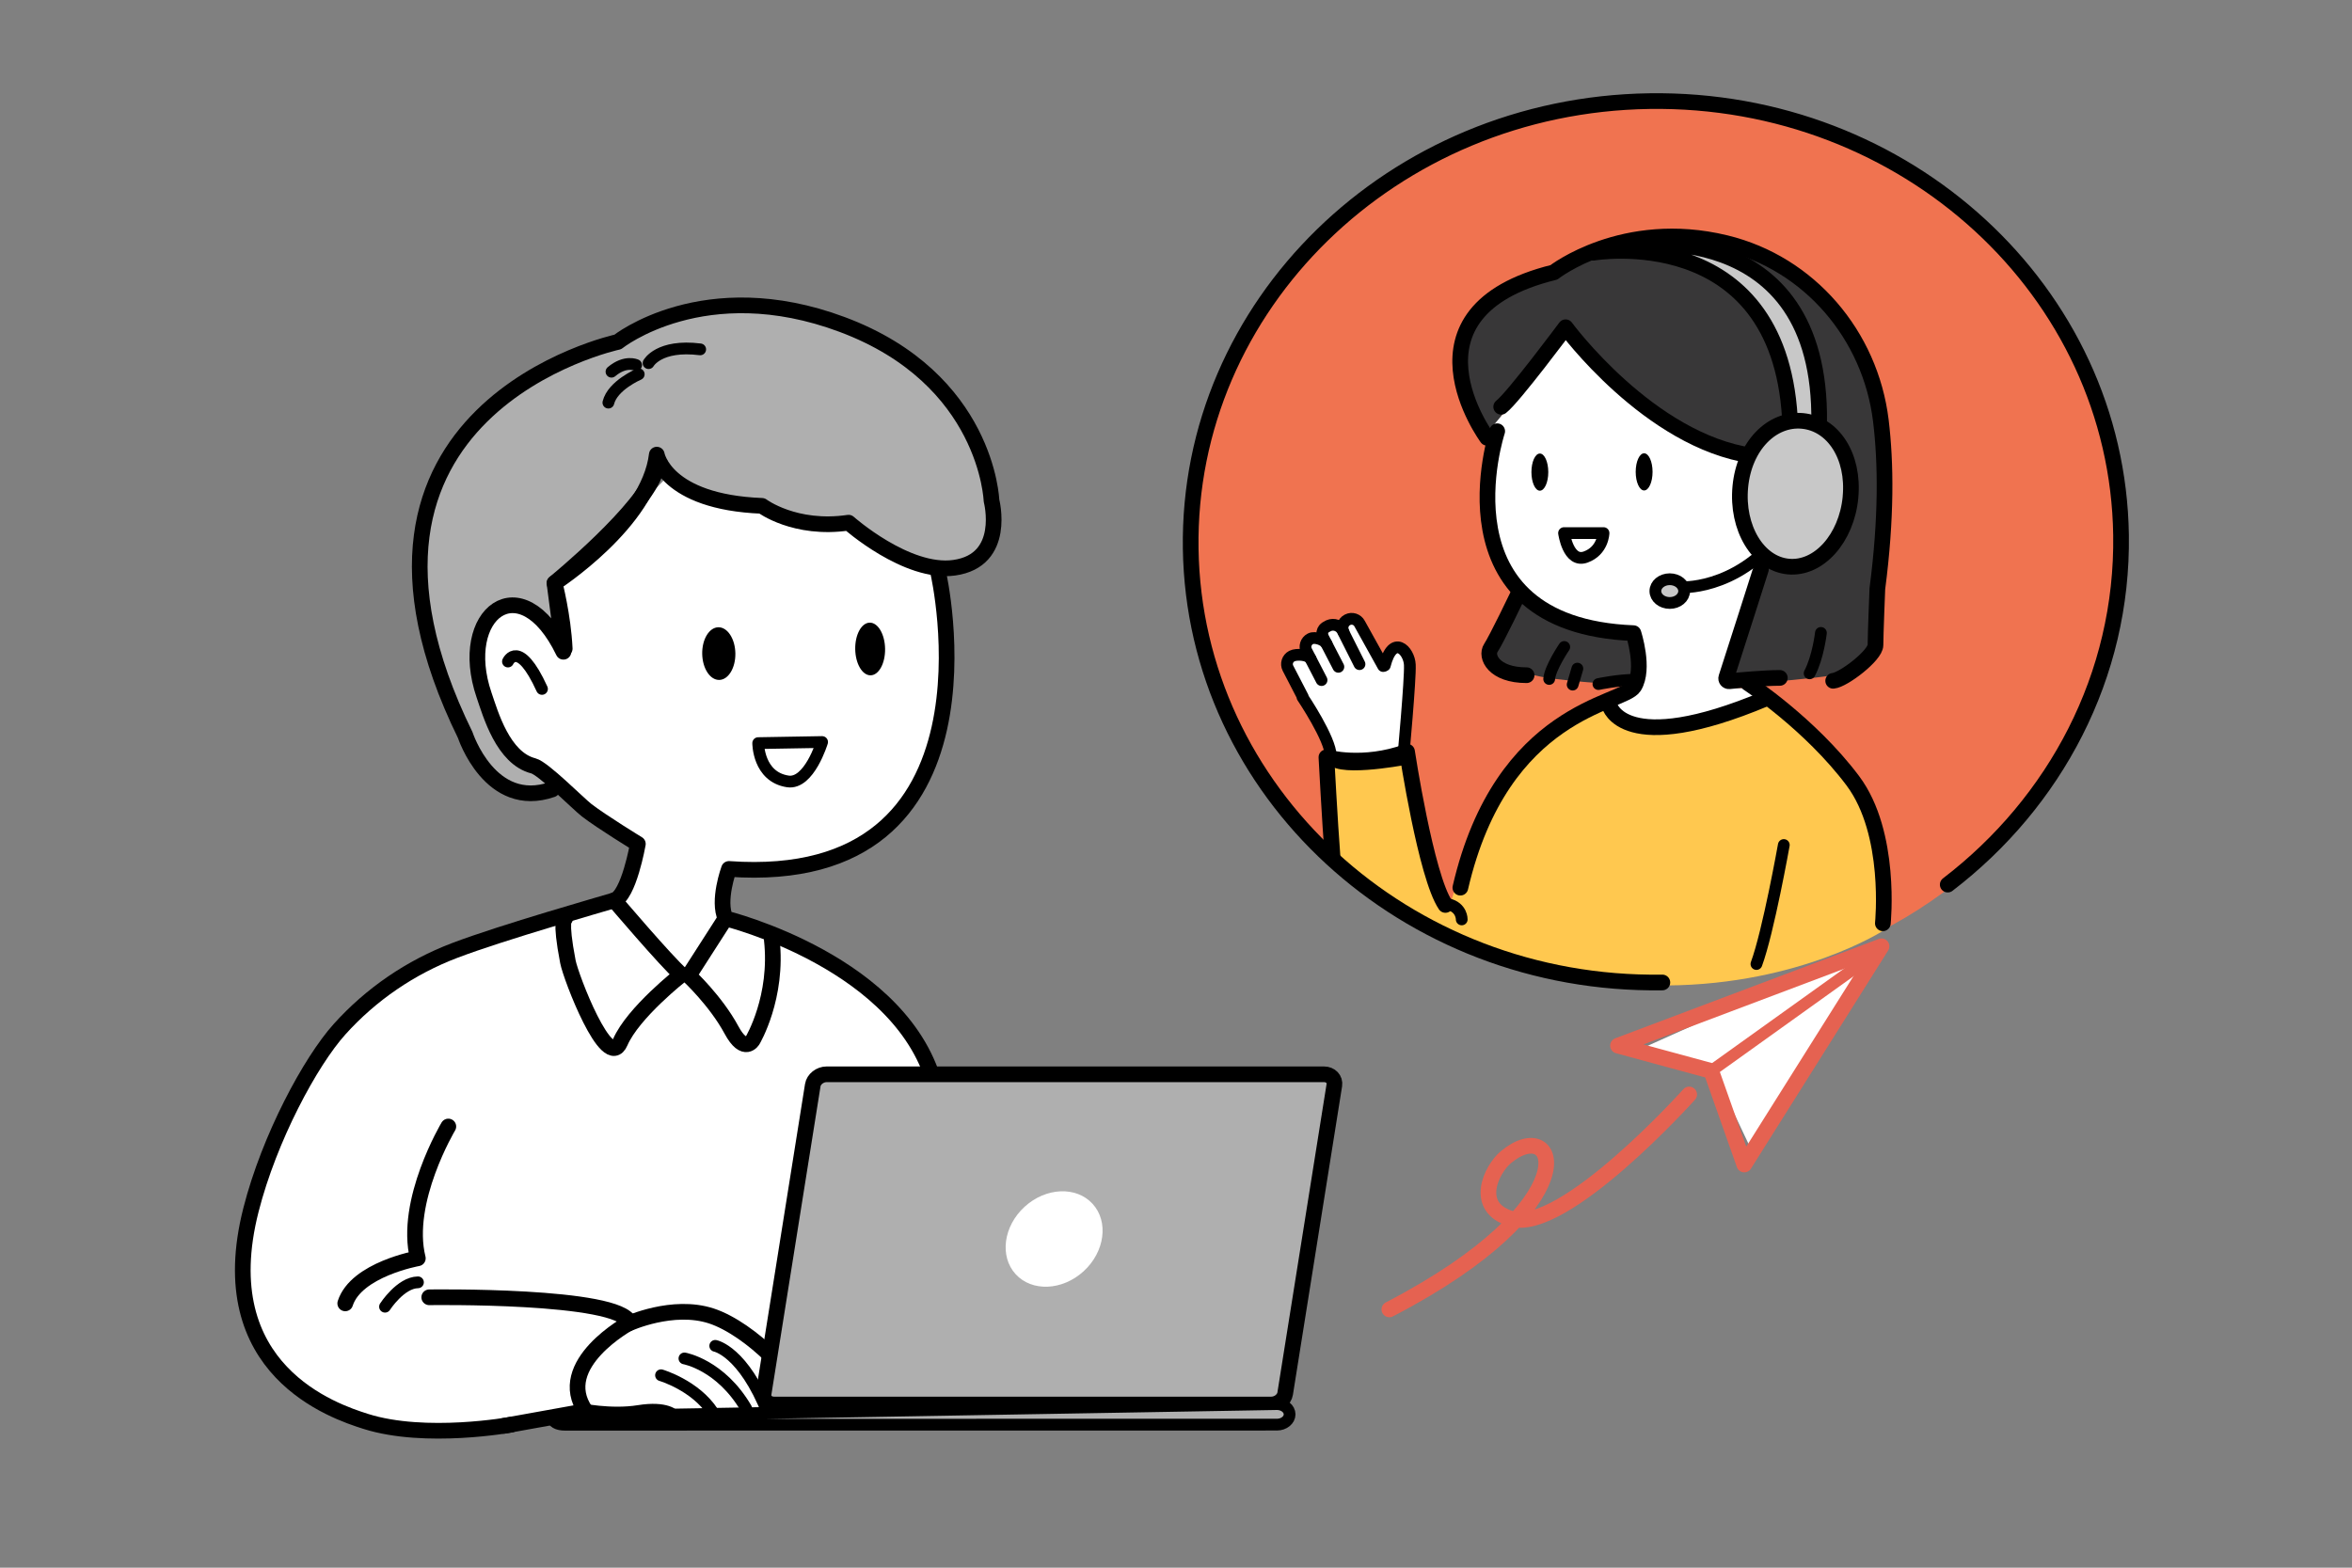 <?xml version="1.0" encoding="UTF-8"?>
<svg xmlns="http://www.w3.org/2000/svg" viewBox="0 0 600 400">
  <rect x="0" y="0" width="600" height="400" fill="#808080" stroke="none"/>
  <g id="a" data-name="背景色">
    <ellipse cx="423.37" cy="138.18" rx="118.53" ry="113.05" fill="#f07350" stroke-width="0"/>
  </g>
  <g id="b" data-name="上色">
    <path d="m399.39,82.9s16.74,27.08,42.59,31.76l7.14,4.92s0,24.37-.25,27.82-8.86,25.36-8.86,25.36c0,0,8.12,1.72,17.23.74,9.11-.98,13.77-.95,17.48-4.92,3.71-3.97,4.43-15.26,4.43-15.26,0,0,1.97-35.94.25-45.54s-8.86-33.73-25.6-39.88c-17.04-6.27-36.19-13.29-55.64-.25,0,0-23.88,8.37-25.11,21.42s6.4,22.16,6.4,22.16l19.94-28.31Z" fill="#383738" stroke-width="0"/>
    <path d="m388.31,153.31l-8.12,14.77s5.91,3.89,16.74,5.17,15.51,1.23,15.51,1.23l6.15-1.48-2.22-10.09-28.07-9.6Z" fill="#383738" stroke-width="0"/>
    <path d="m400.24,85.62s14.45,23.57,41.74,29.04c0,0,22.52-.77,10.4,26.41-12.12,27.17-12.37,31.69-12.37,31.69,0,0-.48,2.82,3.92,2.82s4.41,1.84,4.41,1.84c0,0-21.66,13.22-34.88,6.98l-3.67-5.51,6.61-2.57s3.69.92,1.84-6.24l-1.85-7.16s-16.87-1.28-21.65-6.06-14.69-8.08-15.06-31.21l1.1-16.89,19.46-23.13Z" fill="#fff" stroke-width="0"/>
    <path d="m469.53,194.52c-9.97-13.06-19.47-16.14-19.47-16.14-33.95,18.28-40.27.51-40.27.51l-13.62,7.09c-13.32,6.92-22.23,31.49-26.08,44.31-1.33-.13-2.17-.16-2.17-.16l-9.5-37.75c-7.83,4.51-18.99,1.19-18.99,1.19l1.9,26.35c8.39,7.52,18.23,13.06,26.91,16.99-.21.83-.32,1.29-.32,1.29,0,0,25.33,13.49,57.4,13.24,34.07-.27,55.29-14.09,55.29-14.09,0,0-1.11-29.77-11.08-42.83Z" fill="#ffc84f" stroke-width="0"/>
    <path d="m359.23,190.09s1.15-19.84.92-22.14-4.15-6-6.69,1.38c0,0-6.39-10.99-8.07-11.07s-5.47.31-8.3,2.54-3.46,3.92-3.46,3.92c0,0-3.29,1.44-3.69,2.08s-3.46,0-1.38,3.92,10.15,14.53,10.15,16.84.73,6.02.73,6.02c0,0,15.42,1.82,19.8-3.49Z" fill="#fff" stroke-width="0"/>
    <path d="m170.37,117.2s-1.59,11.69,23.91,10.62c0,0,7.17,10.36,23.37,6.11,0,0,17,16.47,29.75,9.83s3.81-26.16,3.81-26.16c0,0-17.18-27-23.55-28.06-6.37-1.06-24.01-21.13-59.07-7.85,0,0-20.27,8.42-26.37,11.08s-36.12,20.19-34.53,49.67,14.87,57.64,19.92,59.5c5.05,1.86,13.55-.27,13.55-.27l-3.72-5.58,7.7-31.87-2.92-15.14s16.47-11.95,17.26-14.08,9.83-14.61,10.89-17.8Z" fill="#afafaf" stroke-width="0"/>
    <path d="m171.02,120.8s-24.1,25.17-26.45,26.72c-2.35,1.55.04,8.31.57,16.69,0,0-8.84-10.91-13.79-9.53s-14.88,3.86-9.09,23.42c5.79,19.56,15.18,17.98,15.18,17.98-.05-.91,15.08,16.89,26.69,18.66,0,0-4.13,15.7-5.23,15.98s14.88,19.56,14.88,19.56l10.47-13.78s-.28-9.64,1.38-13.5c0,0,23.14-.55,28.93-6.34,0,0,22.04-7.99,25.07-31.96s1.38-38.85,1.38-38.85c0,0-10.74-1.93-16.25-7.16-5.51-5.23-7.09-4.77-7.09-4.77,0,0-7.66,1.65-14.68-1.29s-8.7-4.82-8.7-4.82c0,0-15.55-1.52-23.26-7.03Z" fill="#fff" stroke-width="0"/>
    <path d="m157.6,230.95l16.18,19.34,11.78-15.04s40.63,11.3,50.45,35.71l-1.77,1.63s-13.69-1.76-15.84,2.35c-2.15,4.11-23.16,72.22-23.16,72.22l-3.43-5.16s-16.69-10.18-31.16-4.51-13.22,21.91-13.22,21.91c0,0-37.87,7.98-51.56,4.25s-38.2-21.36-33.7-45.4,22.11-55.04,22.11-55.04c0,0,22.48-26.98,73.32-32.26Z" fill="#fff" stroke-width="0"/>
    <path d="m169.96,334.54s-22.02,2.29-22.02,19.04c0,0-2.98,11.01,18.58,6.42h30.04l.46-12.84s-5.96-13.07-27.06-12.61Z" fill="#fff" stroke-width="0"/>
    <polygon points="415.89 268.83 478.93 240.52 447.37 294.65 436.68 272.03 415.89 268.83" fill="#fff" stroke-width="0"/>
  </g>
  <g id="c" data-name="線">
    <path d="m144.06,165.49c-.4-8.38-2.58-16.73-2.58-16.73,0,0,24.02-15.47,26.07-32.76,0,0,2.07,12.1,26.83,13.07,0,0,8.39,6.31,22.09,4.29,0,0,14.84,13.18,26.94,11.5,13.54-1.88,9.52-17.13,9.52-17.13,0,0-1.03-31.09-38.07-44.93-35.25-13.17-57.27,4.45-57.27,4.45,0,0-79.66,17.07-38.91,100.3,0,0,6.34,19.38,22.18,13.88" fill="none" stroke="#000" stroke-linecap="round" stroke-linejoin="round" stroke-width="4"/>
    <path d="m239.35,146.14s18.51,80.68-53.39,75.57c0,0-2.99,8.09-.88,12.63,0,0,45.98,11.29,53.71,43.66" fill="none" stroke="#000" stroke-linecap="round" stroke-linejoin="round" stroke-width="4"/>
    <path d="m130.43,363.5s-21.86,4.02-37.14-.83c-7.95-2.52-39.73-13.01-29.26-53.99,4.69-18.39,15.17-37.82,22.59-46.07,8.05-8.95,18.13-15.82,29.38-20.1,12.19-4.64,38.2-12.03,40.7-12.79,3.7-1.13,6.02-14.39,6.02-14.39,0,0-9.02-5.5-13.05-8.59-2.13-1.64-11.06-10.68-13.61-11.33-7.73-1.96-10.9-13.17-12.58-18.08-7.05-20.68,9.35-33.56,20.25-11.03l-2.28-17.53s23.17-18.94,25.87-28.78" fill="none" stroke="#000" stroke-linecap="round" stroke-linejoin="round" stroke-width="4"/>
    <path d="m114.37,287.43s-11.41,19.08-7.78,33.63c0,0-15.73,2.81-18.52,11.5" fill="none" stroke="#000" stroke-linecap="round" stroke-linejoin="round" stroke-width="4"/>
    <path d="m98.22,333.41s3.95-6.14,8.4-6.22" fill="none" stroke="#000" stroke-linecap="round" stroke-linejoin="round" stroke-width="3"/>
    <path d="m109.5,331.01s48.49-.73,51.14,6.48c0,0-19.56,10.56-11.25,22.57l-20.89,3.76" fill="none" stroke="#000" stroke-linecap="round" stroke-linejoin="round" stroke-width="4"/>
    <path d="m160.25,337.75s11.35-5.23,21.25-1.97,23.41,16.75,23.07,22.96" fill="none" stroke="#000" stroke-linecap="round" stroke-linejoin="round" stroke-width="4"/>
    <path d="m424.07,250.68c-65.54.97-119.4-48.59-120.32-110.69s51.47-113.23,117.01-114.19c65.54-.97,119.4,48.59,120.32,110.69.53,35.95-16.8,68.23-44.21,89.22" fill="none" stroke="#000" stroke-linecap="round" stroke-linejoin="round" stroke-width="4"/>
    <path d="m372.54,226.49c10.6-45.64,41.52-46.77,44.33-51.31s-.18-13.63-.18-13.63c-51.11-2.04-34.75-51.52-34.75-51.52" fill="none" stroke="#000" stroke-linecap="round" stroke-linejoin="round" stroke-width="4"/>
    <path d="m369.46,230.72c3.49.81,3.43,3.87,3.43,3.87" fill="none" stroke="#000" stroke-linecap="round" stroke-linejoin="round" stroke-width="3"/>
    <path d="m339.92,218.44c-.66-8.52-1.55-25.22-1.55-25.22,0,0,9.33,2.67,20.57-1.44,0,0,4.81,31.77,9.79,39.12" fill="none" stroke="#000" stroke-linecap="round" stroke-linejoin="round" stroke-width="4"/>
    <path d="m447.01,116.27c-26.33-3.76-47.62-32.77-47.62-32.77,0,0-13.31,17.89-16.43,20.29" fill="none" stroke="#000" stroke-linecap="round" stroke-linejoin="round" stroke-width="4"/>
    <path d="m379.37,111.71s-23.75-32.14,17.03-42.22c0,0,17.68-13.83,43.82-7.49,21.37,5.18,36.92,23.5,39.59,45.32,1.31,10.76,1.47,24.81-.89,42.88,0,0-.48,11.75-.48,14.39s-8.16,8.88-10.79,9.12" fill="none" stroke="#000" stroke-linecap="round" stroke-linejoin="round" stroke-width="4"/>
    <path d="m387.28,151.65s-5.52,11.51-6.96,13.67.72,6.96,9.12,6.96" fill="none" stroke="#000" stroke-linecap="round" stroke-linejoin="round" stroke-width="4"/>
    <path d="m464.52,161.49s-.72,6.24-2.88,10.31" fill="none" stroke="#000" stroke-linecap="round" stroke-linejoin="round" stroke-width="3"/>
    <path d="m399.04,165.08s-3.6,5.28-3.84,8.16" fill="none" stroke="#000" stroke-linecap="round" stroke-linejoin="round" stroke-width="3"/>
    <line x1="402.39" y1="170.6" x2="401.19" y2="174.68" fill="none" stroke="#000" stroke-linecap="round" stroke-linejoin="round" stroke-width="3"/>
    <path d="m407.76,174.54s5.11-1.09,9.43-1.09" fill="none" stroke="#000" stroke-linecap="round" stroke-linejoin="round" stroke-width="3"/>
    <path d="m449.21,145.29s-7.02,22.08-8.83,27.59c-.16.49.24.99.75.94,2.55-.26,8.92-.85,12.91-.85" fill="none" stroke="#000" stroke-linecap="round" stroke-linejoin="round" stroke-width="4"/>
    <path d="m445.92,174.32s15.81,10.32,26.74,24.9c10.04,13.39,7.66,36.36,7.66,36.36" fill="none" stroke="#000" stroke-linecap="round" stroke-linejoin="round" stroke-width="4"/>
    <path d="m455.05,215.61s-3.95,22.16-6.98,30.36" fill="none" stroke="#000" stroke-linecap="round" stroke-linejoin="round" stroke-width="3"/>
    <path d="m464.07,107.86c.74-53.61-49.35-45.26-49.35-45.26l-8.29,1.89s47.1-8.06,50.16,41.98" fill="#c8c8c8" stroke="#000" stroke-linecap="round" stroke-linejoin="round" stroke-width="4"/>
    <path d="m429.52,149.82s15.88.56,27.08-17.04" fill="none" stroke="#000" stroke-linecap="round" stroke-linejoin="round" stroke-width="3"/>
    <path d="m324.32,358.36h-126.88c-1.7,0-2.88-1.25-2.64-2.78l12.54-78.69c.24-1.53,1.83-2.78,3.53-2.78h126.88c1.7,0,2.88,1.25,2.64,2.78l-12.54,78.69c-.24,1.53-1.83,2.78-3.53,2.78Z" fill="#afafaf" stroke="#000" stroke-linecap="round" stroke-linejoin="round" stroke-width="4"/>
    <ellipse cx="425.96" cy="150.82" rx="3.67" ry="3.03" fill="#c8c8c8" stroke="#000" stroke-linecap="round" stroke-linejoin="round" stroke-width="3"/>
    <path d="m472.07,126.87c-1,10.51-8.11,18.43-15.87,17.69-7.76-.74-13.24-9.86-12.24-20.37,1-10.51,8.1-17.53,15.86-16.79,7.76.74,13.25,8.96,12.24,19.47Z" fill="#c8c8c8" stroke="#000" stroke-linecap="round" stroke-linejoin="round" stroke-width="4"/>
    <ellipse cx="419.42" cy="120.4" rx="2.15" ry="4.74" stroke-width="0"/>
    <ellipse cx="392.82" cy="120.46" rx="2.15" ry="4.74" stroke-width="0"/>
    <path d="m399,136.02h10.06s-.1,4.5-4.56,6.11-5.51-6.11-5.51-6.11Z" fill="none" stroke="#000" stroke-linecap="round" stroke-linejoin="round" stroke-width="3"/>
    <path d="m410.6,180.03s3.4,13.54,39.83-1.77" fill="none" stroke="#000" stroke-linecap="round" stroke-linejoin="round" stroke-width="4"/>
    <g>
      <path d="m334.33,168.11c-.58-1.11-3.61-1.3-4.73-.72l-.06.03c-1.11.58-1.55,1.96-.98,3.07l3.8,7.34-.1.04s7.22,10.71,7.22,15.02,18.45.86,18.45.86c0,0,1.9-20.51,1.72-24.14-.17-3.62-4.31-7.93-6.38.17" fill="none" stroke="#000" stroke-linecap="round" stroke-linejoin="round" stroke-width="3"/>
      <path d="m338.42,164.32c-.58-1.11-2.99-1.91-4.1-1.34l-.06.03c-1.11.58-1.55,1.96-.98,3.07l3.85,7.44" fill="none" stroke="#000" stroke-linecap="round" stroke-linejoin="round" stroke-width="3"/>
      <path d="m346.81,169.46l-4.29-8.52c-.66-1.31-2.24-1.89-3.59-1.29-.53.24-.99.54-1.23.85-.18.24-.31.51-.36.8-.07.46,0,.95.23,1.4l3.85,7.44" fill="none" stroke="#000" stroke-linecap="round" stroke-linejoin="round" stroke-width="3"/>
      <path d="m352.85,169.94l-6.01-10.82c-.58-1.11-1.96-1.55-3.07-.98l-.06.03c-1.11.58-1.55,1.96-.98,3.07" fill="none" stroke="#000" stroke-linecap="round" stroke-linejoin="round" stroke-width="3"/>
    </g>
    <path d="m182.46,343.4s7.12,1.3,13.44,17.24" fill="none" stroke="#000" stroke-linecap="round" stroke-linejoin="round" stroke-width="3"/>
    <path d="m174.6,346.61s9.25,1.61,15.76,12.78" fill="none" stroke="#000" stroke-linecap="round" stroke-linejoin="round" stroke-width="3"/>
    <path d="m168.63,350.9s8.73,2.56,13.23,9.45" fill="none" stroke="#000" stroke-linecap="round" stroke-linejoin="round" stroke-width="3"/>
    <path d="m147.79,359.44s7.91,1.74,15.12.58,9.07,1.16,9.07,1.16" fill="none" stroke="#000" stroke-linecap="round" stroke-linejoin="round" stroke-width="3"/>
    <path d="m325.75,363.5l-181.67.02c-1.78,0-3.2-.62-3.2-2.06h-.21s185.08-3.2,185.08-3.2c1.78,0,3.23,1.18,3.23,2.62h0c0,1.44-1.46,2.62-3.23,2.62Z" fill="#afafaf" stroke="#000" stroke-linecap="round" stroke-linejoin="round" stroke-width="3"/>
    <polygon points="436.53 273.26 444.97 297.13 479.98 241.45 412.76 266.8 436.53 273.26" fill="none" stroke="#e56251" stroke-linecap="round" stroke-linejoin="round" stroke-width="4"/>
    <line x1="436.53" y1="273.26" x2="476.45" y2="244.67" fill="none" stroke="#e56251" stroke-linecap="round" stroke-linejoin="round" stroke-width="3"/>
    <path d="m430.91,279.26s-31.95,35.62-45.35,31.72c-9.83-2.87-5.13-12.6-1.41-15.72,13.44-11.25,22.16,11.88-29.72,38.84" fill="none" stroke="#e56251" stroke-linecap="round" stroke-linejoin="round" stroke-width="4"/>
    <path d="m156.71,229.71s13.25,15.6,17.12,19c0,0-12.36,9.66-15.62,17.25-3.26,7.59-12.55-16.51-13.34-20.58-2.15-11.17-.72-11.01-.72-11.01" fill="none" stroke="#000" stroke-linecap="round" stroke-linejoin="round" stroke-width="4"/>
    <path d="m185.07,234.35l-9.37,14.6s6.91,6.42,10.91,13.86c3.36,6.25,5.43,2.57,5.43,2.57,0,0,6.51-10.95,4.84-25.68" fill="none" stroke="#000" stroke-linecap="round" stroke-linejoin="round" stroke-width="4"/>
    <ellipse cx="183.35" cy="166.78" rx="4.23" ry="6.72" transform="translate(-2.84 3.18) rotate(-.99)" stroke-width="0"/>
    <ellipse cx="221.97" cy="165.61" rx="3.81" ry="6.72" transform="translate(-2.82 3.84) rotate(-.99)" stroke-width="0"/>
    <path d="m209.72,189.33l-16.3.28s-.04,8.61,7.55,9.77c5.45.83,8.75-10.05,8.75-10.05Z" fill="none" stroke="#000" stroke-linecap="round" stroke-linejoin="round" stroke-width="3"/>
    <path d="m129.58,168.79s2.75-5.99,8.68,6.99" fill="none" stroke="#000" stroke-linecap="round" stroke-linejoin="round" stroke-width="3"/>
    <ellipse cx="268.91" cy="316.13" rx="13.3" ry="11.15" transform="translate(-142.91 264.59) rotate(-42.48)" fill="#fff" stroke-width="0"/>
    <path d="m165.45,92.65s2.63-4.83,13.17-3.51" fill="none" stroke="#000" stroke-linecap="round" stroke-linejoin="round" stroke-width="3"/>
    <path d="m162.28,93.15s-2.72-1.31-6.29,1.69" fill="none" stroke="#000" stroke-linecap="round" stroke-linejoin="round" stroke-width="3"/>
    <path d="m162.94,95.49s-6.64,2.83-7.74,7.24" fill="none" stroke="#000" stroke-linecap="round" stroke-linejoin="round" stroke-width="3"/>
  </g>
</svg>